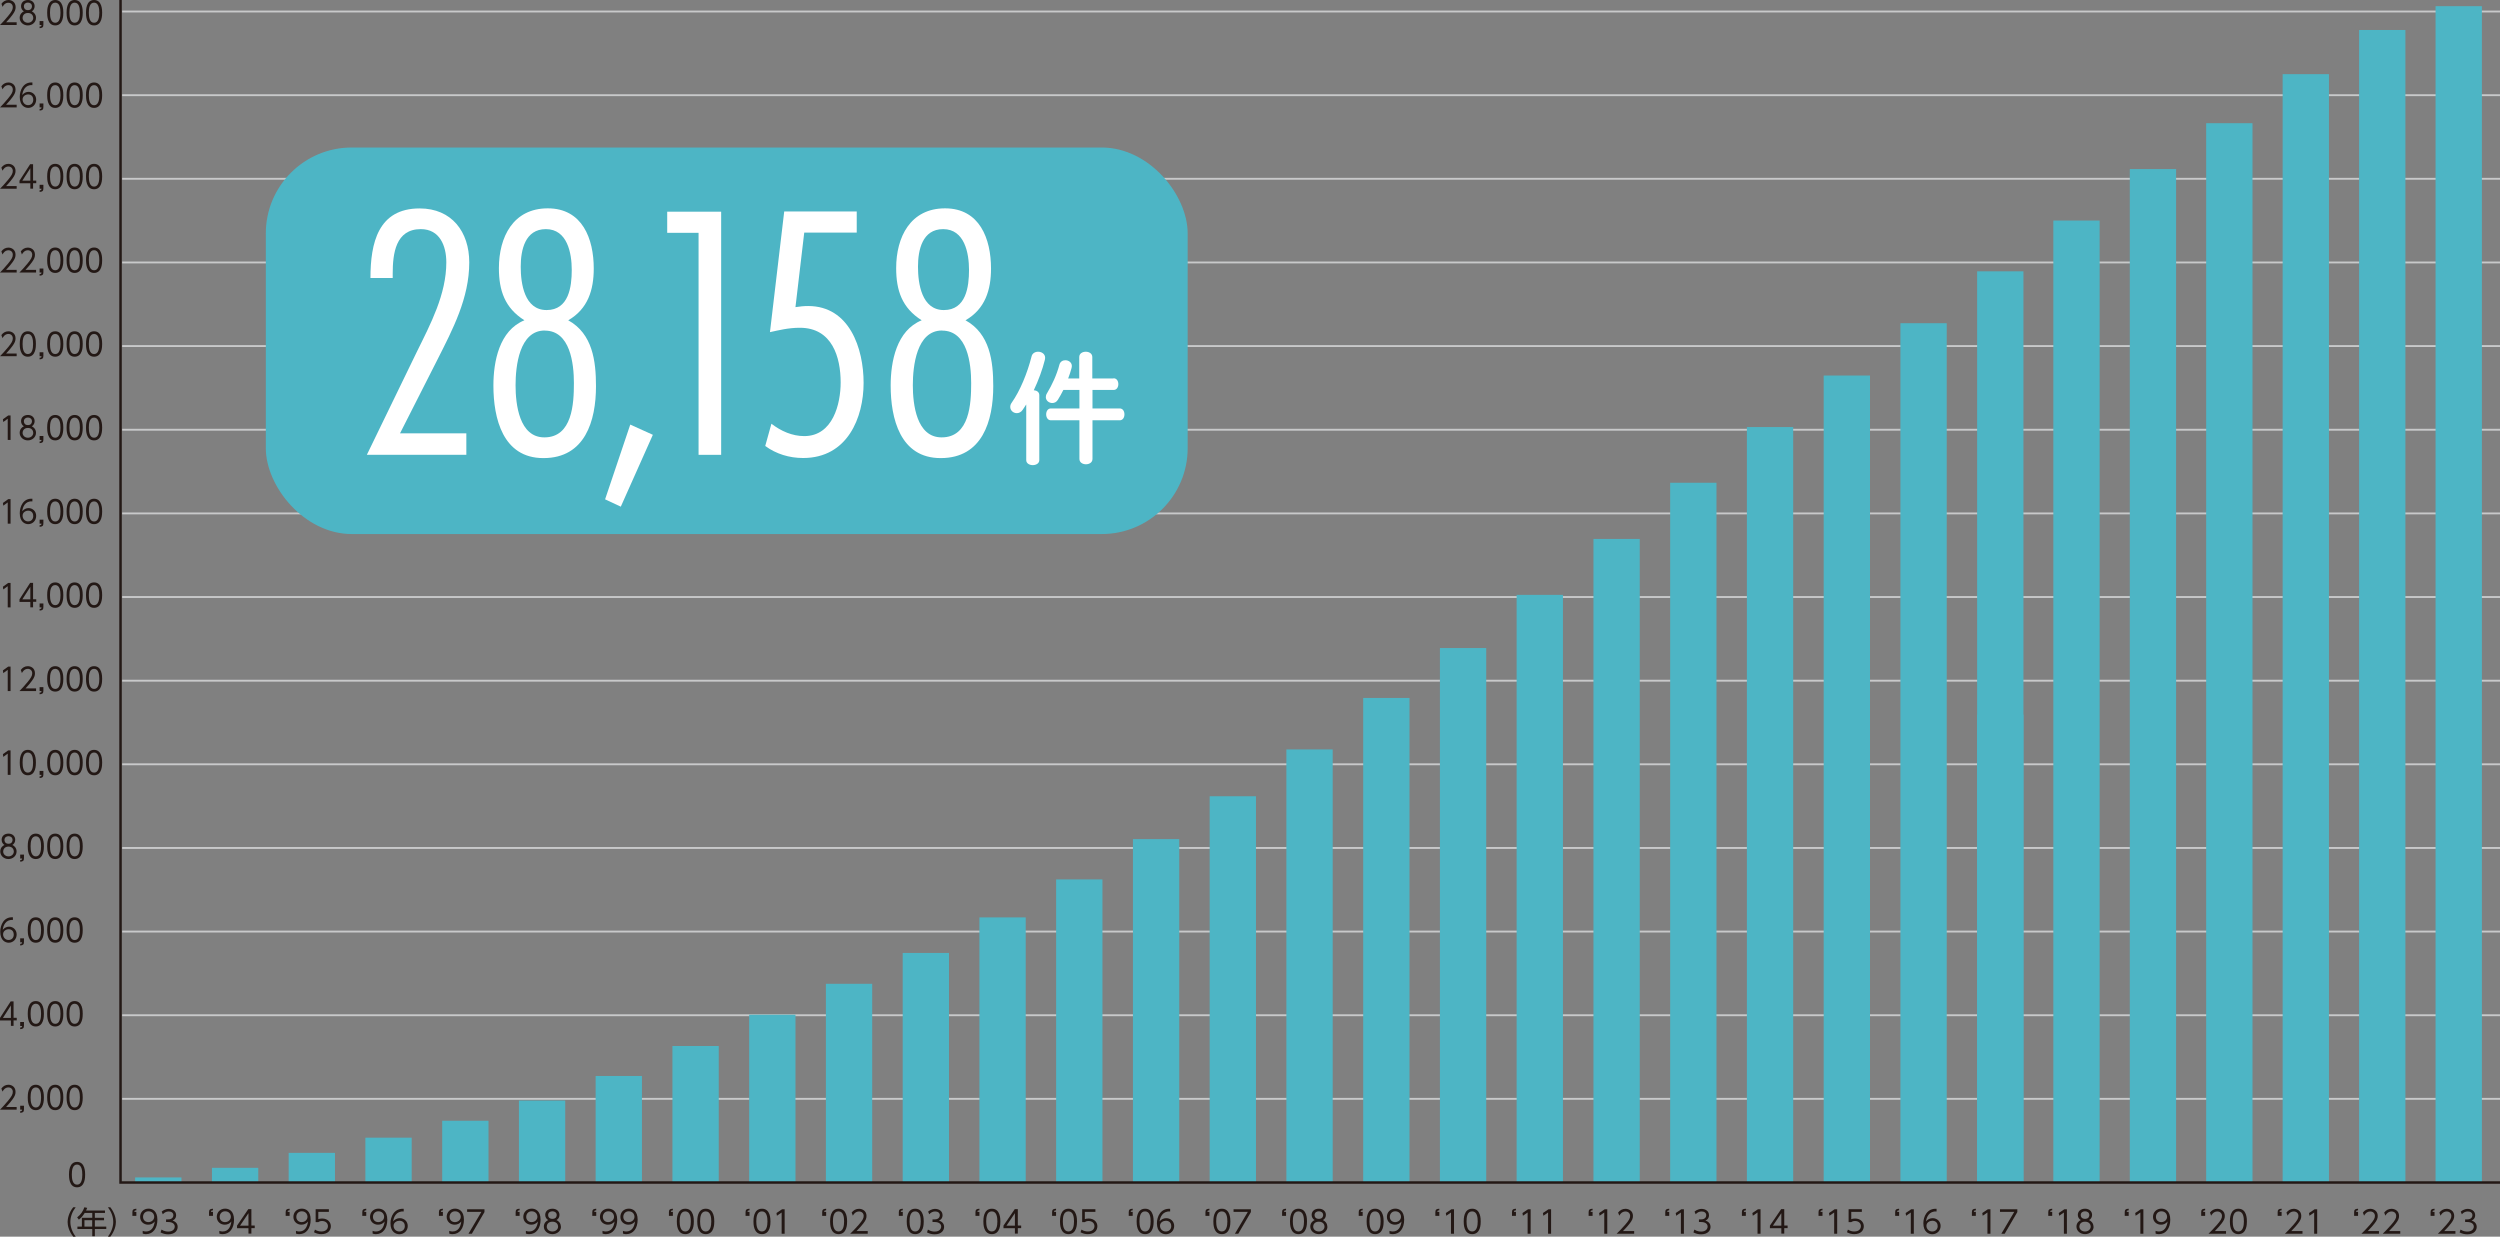 <?xml version="1.0" encoding="UTF-8"?><svg id="_イヤー_2" xmlns="http://www.w3.org/2000/svg" viewBox="0 0 290.99 143.94"><rect x="0" y="0" width="290.99" height="143.94" fill="#808080" stroke="none"/><defs><style>.cls-1{fill:#fff;}.cls-2{fill:#4db5c5;}.cls-3{stroke:#231815;stroke-width:.29px;}.cls-3,.cls-4{fill:none;stroke-miterlimit:10;}.cls-4{stroke:#c8c9ca;stroke-width:.22px;}.cls-5{fill:#231815;}</style></defs><g id="_イヤー_3"><g><g><line class="cls-4" x1="14.22" y1="127.9" x2="290.99" y2="127.9"/><line class="cls-4" x1="14.22" y1="118.17" x2="290.99" y2="118.17"/><line class="cls-4" x1="14.22" y1="108.43" x2="290.99" y2="108.43"/><line class="cls-4" x1="14.22" y1="98.7" x2="290.99" y2="98.7"/><line class="cls-4" x1="14.22" y1="88.96" x2="290.99" y2="88.96"/><line class="cls-4" x1="14.22" y1="79.23" x2="290.99" y2="79.23"/><line class="cls-4" x1="14.22" y1="69.49" x2="290.99" y2="69.49"/><line class="cls-4" x1="14.22" y1="59.76" x2="290.99" y2="59.76"/><line class="cls-4" x1="14.22" y1="50.02" x2="290.99" y2="50.02"/><line class="cls-4" x1="14.22" y1="40.28" x2="290.99" y2="40.28"/><line class="cls-4" x1="14.22" y1="20.81" x2="290.99" y2="20.81"/><line class="cls-4" x1="14.22" y1="11.08" x2="290.99" y2="11.08"/><line class="cls-4" x1="14.22" y1="1.34" x2="290.99" y2="1.34"/><line class="cls-4" x1="14.22" y1="30.55" x2="290.99" y2="30.55"/><g><path class="cls-5" d="M15.41,141.53v-.44c0-.29,.12-.38,.46-.4v.19c-.22,0-.23,.1-.23,.18h.23v.46h-.46Z"/><path class="cls-5" d="M16.62,143.27s.17,.07,.37,.07c.65,0,.94-.52,1.02-1.16-.2,.25-.46,.37-.77,.37-.5,0-.93-.36-.93-.91s.41-.96,.98-.96c.39,0,1.03,.21,1.03,1.29,0,1-.51,1.68-1.32,1.68-.22,0-.34-.05-.39-.07v-.31Zm.03-1.63c0,.36,.26,.61,.62,.61s.68-.26,.68-.62c0-.29-.2-.64-.67-.64-.39,0-.63,.3-.63,.65Z"/><path class="cls-5" d="M18.8,143.12c.34,.23,.69,.23,.79,.23,.56,0,.75-.33,.75-.58,0-.3-.26-.53-.75-.53h-.26v-.31h.27c.42,0,.58-.26,.58-.48,0-.28-.22-.44-.54-.44-.28,0-.51,.12-.69,.33l-.13-.31c.37-.32,.74-.32,.82-.32,.41,0,.86,.23,.86,.74,0,.12-.02,.45-.42,.62,.38,.12,.6,.37,.6,.74s-.27,.86-1.1,.86c-.32,0-.6-.07-.89-.22l.1-.31Z"/></g><g><path class="cls-5" d="M8.52,143.94c-.52-.66-.65-1.32-.65-1.71s.13-1.05,.65-1.71h.29c-.38,.49-.62,1.09-.62,1.71,0,.14,0,.91,.62,1.71h-.29Z"/><path class="cls-5" d="M12.22,140.9v.28h-1.18v.57h1.07v.28h-1.07v.74h1.33v.28h-1.33v.84h-.3v-.84h-1.73v-.28h.52v-1.02h1.21v-.57h-.88c-.23,.36-.39,.56-.68,.78l-.2-.26c.43-.33,.7-.76,.84-1.18l.33,.07c-.04,.09-.06,.16-.13,.31h2.21Zm-1.49,1.13h-.9v.74h.9v-.74Z"/><path class="cls-5" d="M12.56,143.94c.62-.81,.62-1.57,.62-1.71,0-.63-.24-1.22-.62-1.71h.28c.52,.66,.65,1.32,.65,1.71s-.13,1.05-.65,1.71h-.28Z"/></g><g><path class="cls-5" d="M1.94,21.66v.31H0c.22-.22,.58-.6,.94-1.04,.41-.5,.55-.74,.55-1.03,0-.34-.24-.52-.51-.52-.43,0-.62,.38-.69,.49l-.13-.36c.2-.28,.48-.44,.82-.44s.83,.21,.83,.83c0,.27-.08,.5-.35,.87-.14,.2-.36,.47-.75,.89H1.94Z"/><path class="cls-5" d="M3.53,21.97v-.64h-1.26v-.3l1.24-1.92h.34v1.91h.37v.3h-.37v.64h-.32Zm-.93-.94h.93v-1.45l-.93,1.45Z"/><path class="cls-5" d="M5.05,21.5v.44c0,.29-.12,.38-.44,.4v-.19c.2,0,.21-.08,.22-.18h-.22v-.46h.44Z"/><path class="cls-5" d="M5.49,20.55c0-.29,0-1.48,.94-1.48s.94,1.2,.94,1.48,0,1.48-.94,1.48-.94-1.19-.94-1.48Zm1.55,0c0-.47-.07-1.17-.61-1.17s-.61,.68-.61,1.17,.08,1.17,.61,1.17,.61-.68,.61-1.17Z"/><path class="cls-5" d="M7.75,20.55c0-.29,0-1.48,.94-1.48s.94,1.2,.94,1.48,0,1.48-.94,1.48-.94-1.19-.94-1.48Zm1.55,0c0-.47-.07-1.17-.61-1.17s-.61,.68-.61,1.17,.08,1.17,.61,1.17,.61-.68,.61-1.17Z"/><path class="cls-5" d="M10.01,20.55c0-.29,0-1.48,.94-1.48s.94,1.2,.94,1.48,0,1.48-.94,1.48-.94-1.19-.94-1.48Zm1.55,0c0-.47-.07-1.17-.61-1.17s-.61,.68-.61,1.17,.08,1.17,.61,1.17,.61-.68,.61-1.17Z"/><path class="cls-5" d="M1.94,12.19v.31H0c.22-.22,.58-.6,.94-1.04,.41-.5,.55-.74,.55-1.03,0-.34-.24-.52-.51-.52-.43,0-.62,.38-.69,.49l-.13-.36c.2-.28,.48-.44,.82-.44s.83,.21,.83,.83c0,.27-.08,.5-.35,.87-.14,.2-.36,.47-.75,.89H1.94Z"/><path class="cls-5" d="M5.05,12.03v.44c0,.29-.12,.38-.44,.4v-.19c.2,0,.21-.08,.22-.18h-.22v-.46h.44Z"/><path class="cls-5" d="M5.49,11.08c0-.29,0-1.48,.94-1.48s.94,1.2,.94,1.48,0,1.48-.94,1.48-.94-1.19-.94-1.48Zm1.55,0c0-.47-.07-1.17-.61-1.17s-.61,.68-.61,1.17,.08,1.17,.61,1.17,.61-.68,.61-1.17Z"/><path class="cls-5" d="M7.75,11.08c0-.29,0-1.48,.94-1.48s.94,1.2,.94,1.48,0,1.48-.94,1.48-.94-1.19-.94-1.48Zm1.55,0c0-.47-.07-1.17-.61-1.17s-.61,.68-.61,1.17,.08,1.17,.61,1.17,.61-.68,.61-1.17Z"/><path class="cls-5" d="M10.01,11.08c0-.29,0-1.48,.94-1.48s.94,1.2,.94,1.48,0,1.48-.94,1.48-.94-1.19-.94-1.48Zm1.55,0c0-.47-.07-1.17-.61-1.17s-.61,.68-.61,1.17,.08,1.17,.61,1.17,.61-.68,.61-1.17Z"/><path class="cls-5" d="M1.94,2.6v.31H0c.22-.22,.58-.6,.94-1.04,.41-.5,.55-.74,.55-1.03,0-.34-.24-.52-.51-.52C.56,.31,.36,.69,.3,.8L.17,.44C.37,.16,.65,0,.99,0s.83,.21,.83,.83c0,.27-.08,.5-.35,.87-.14,.2-.36,.47-.75,.89H1.94Z"/><path class="cls-5" d="M5.05,2.44v.44c0,.29-.12,.38-.44,.4v-.19c.2,0,.21-.08,.22-.18h-.22v-.46h.44Z"/><path class="cls-5" d="M5.49,1.48C5.49,1.2,5.49,0,6.43,0s.94,1.2,.94,1.48,0,1.48-.94,1.48-.94-1.19-.94-1.48Zm1.55,0c0-.47-.07-1.17-.61-1.17s-.61,.68-.61,1.17,.08,1.17,.61,1.17,.61-.68,.61-1.17Z"/><path class="cls-5" d="M7.75,1.48C7.75,1.2,7.75,0,8.69,0s.94,1.2,.94,1.48,0,1.48-.94,1.48-.94-1.19-.94-1.48Zm1.55,0c0-.47-.07-1.17-.61-1.17s-.61,.68-.61,1.17,.08,1.17,.61,1.17,.61-.68,.61-1.17Z"/><path class="cls-5" d="M10.01,1.48C10.01,1.2,10.01,0,10.95,0s.94,1.2,.94,1.48,0,1.48-.94,1.48-.94-1.19-.94-1.48Zm1.55,0c0-.47-.07-1.17-.61-1.17s-.61,.68-.61,1.17,.08,1.17,.61,1.17,.61-.68,.61-1.17Z"/><path class="cls-5" d="M1.94,31.41v.31H0c.22-.22,.58-.6,.94-1.04,.41-.5,.55-.74,.55-1.03,0-.34-.24-.52-.51-.52-.43,0-.62,.38-.69,.49l-.13-.36c.2-.28,.48-.44,.82-.44s.83,.21,.83,.83c0,.27-.08,.5-.35,.87-.14,.2-.36,.47-.75,.89H1.94Z"/><path class="cls-5" d="M4.2,31.41v.31h-1.94c.22-.22,.58-.6,.94-1.04,.41-.5,.55-.74,.55-1.03,0-.34-.24-.52-.51-.52-.43,0-.62,.38-.69,.49l-.13-.36c.2-.28,.48-.44,.82-.44s.83,.21,.83,.83c0,.27-.08,.5-.35,.87-.14,.2-.36,.47-.75,.89h1.22Z"/><path class="cls-5" d="M5.05,31.25v.44c0,.29-.12,.38-.44,.4v-.19c.2,0,.21-.08,.22-.18h-.22v-.46h.44Z"/><path class="cls-5" d="M5.49,30.29c0-.29,0-1.48,.94-1.48s.94,1.2,.94,1.48,0,1.48-.94,1.48-.94-1.19-.94-1.48Zm1.55,0c0-.47-.07-1.17-.61-1.17s-.61,.68-.61,1.17,.08,1.17,.61,1.17,.61-.68,.61-1.17Z"/><path class="cls-5" d="M7.75,30.29c0-.29,0-1.48,.94-1.48s.94,1.2,.94,1.48,0,1.48-.94,1.48-.94-1.19-.94-1.48Zm1.55,0c0-.47-.07-1.17-.61-1.17s-.61,.68-.61,1.17,.08,1.17,.61,1.17,.61-.68,.61-1.17Z"/><path class="cls-5" d="M10.01,30.29c0-.29,0-1.48,.94-1.48s.94,1.2,.94,1.48,0,1.48-.94,1.48-.94-1.19-.94-1.48Zm1.55,0c0-.47-.07-1.17-.61-1.17s-.61,.68-.61,1.17,.08,1.17,.61,1.17,.61-.68,.61-1.17Z"/><path class="cls-5" d="M1.94,41.15v.31H0c.22-.22,.58-.6,.94-1.04,.41-.5,.55-.74,.55-1.03,0-.34-.24-.52-.51-.52-.43,0-.62,.38-.69,.49l-.13-.36c.2-.28,.48-.44,.82-.44s.83,.21,.83,.83c0,.27-.08,.5-.35,.87-.14,.2-.36,.47-.75,.89H1.94Z"/><path class="cls-5" d="M2.3,40.04c0-.29,0-1.48,.94-1.48s.94,1.2,.94,1.48,0,1.48-.94,1.48-.94-1.19-.94-1.48Zm1.55,0c0-.47-.07-1.17-.61-1.17s-.61,.68-.61,1.17,.08,1.17,.61,1.17,.61-.68,.61-1.17Z"/><path class="cls-5" d="M5.05,40.99v.44c0,.29-.12,.38-.44,.4v-.19c.2,0,.21-.08,.22-.18h-.22v-.46h.44Z"/><path class="cls-5" d="M5.49,40.04c0-.29,0-1.48,.94-1.48s.94,1.2,.94,1.48,0,1.48-.94,1.48-.94-1.19-.94-1.48Zm1.55,0c0-.47-.07-1.17-.61-1.17s-.61,.68-.61,1.17,.08,1.17,.61,1.17,.61-.68,.61-1.17Z"/><path class="cls-5" d="M7.75,40.04c0-.29,0-1.48,.94-1.48s.94,1.2,.94,1.48,0,1.48-.94,1.48-.94-1.19-.94-1.48Zm1.55,0c0-.47-.07-1.17-.61-1.17s-.61,.68-.61,1.17,.08,1.17,.61,1.17,.61-.68,.61-1.17Z"/><path class="cls-5" d="M10.01,40.04c0-.29,0-1.48,.94-1.48s.94,1.2,.94,1.48,0,1.48-.94,1.48-.94-1.19-.94-1.48Zm1.55,0c0-.47-.07-1.17-.61-1.17s-.61,.68-.61,1.17,.08,1.17,.61,1.17,.61-.68,.61-1.17Z"/><path class="cls-5" d="M.94,48.36h.29v2.85h-.33v-2.47l-.52,.38-.04-.32,.6-.43Z"/><path class="cls-5" d="M4.19,50.38c0,.51-.44,.88-.95,.88s-.95-.37-.95-.88c0-.43,.28-.67,.49-.76-.21-.12-.33-.35-.33-.6,0-.39,.27-.72,.81-.72,.43,0,.77,.28,.77,.72,0,.25-.12,.48-.33,.6,.23,.11,.49,.35,.49,.76Zm-.32,0c0-.21-.14-.57-.62-.57s-.62,.36-.62,.57c0,.32,.26,.57,.62,.57s.62-.26,.62-.57Zm-.15-1.34c0-.29-.22-.44-.47-.44s-.47,.15-.47,.44c0,.14,.07,.44,.47,.44s.47-.3,.47-.44Z"/><path class="cls-5" d="M5.05,50.74v.44c0,.29-.12,.38-.44,.4v-.19c.2,0,.21-.08,.22-.18h-.22v-.46h.44Z"/><path class="cls-5" d="M5.49,49.78c0-.29,0-1.48,.94-1.48s.94,1.2,.94,1.48,0,1.48-.94,1.48-.94-1.19-.94-1.48Zm1.55,0c0-.47-.07-1.17-.61-1.17s-.61,.68-.61,1.17,.08,1.17,.61,1.17,.61-.68,.61-1.17Z"/><path class="cls-5" d="M7.75,49.78c0-.29,0-1.48,.94-1.48s.94,1.2,.94,1.48,0,1.48-.94,1.48-.94-1.19-.94-1.48Zm1.55,0c0-.47-.07-1.17-.61-1.17s-.61,.68-.61,1.17,.08,1.17,.61,1.17,.61-.68,.61-1.17Z"/><path class="cls-5" d="M10.01,49.78c0-.29,0-1.48,.94-1.48s.94,1.2,.94,1.48,0,1.48-.94,1.48-.94-1.19-.94-1.48Zm1.55,0c0-.47-.07-1.17-.61-1.17s-.61,.68-.61,1.17,.08,1.17,.61,1.17,.61-.68,.61-1.17Z"/><path class="cls-5" d="M.94,58.1h.29v2.85h-.33v-2.47l-.52,.38-.04-.32,.6-.43Z"/><path class="cls-5" d="M3.75,58.36c-.83-.06-1.11,.67-1.16,1.15,.18-.23,.45-.37,.73-.37,.47,0,.89,.36,.89,.91s-.41,.96-.92,.96c-.39,0-.99-.25-.99-1.28,0-.77,.4-1.75,1.47-1.68v.31Zm-.47,1.08c-.29,0-.65,.19-.65,.59,0,.34,.25,.66,.64,.66s.6-.29,.6-.62c0-.59-.47-.63-.59-.63Z"/><path class="cls-5" d="M5.05,60.48v.44c0,.29-.12,.38-.44,.4v-.19c.2,0,.21-.08,.22-.18h-.22v-.46h.44Z"/><path class="cls-5" d="M4.19,2.08c0,.51-.44,.88-.95,.88s-.95-.37-.95-.88c0-.43,.28-.67,.49-.76-.21-.12-.33-.35-.33-.6,0-.39,.27-.72,.81-.72,.43,0,.77,.28,.77,.72,0,.25-.12,.48-.33,.6,.23,.11,.49,.35,.49,.76Zm-.32,0c0-.21-.14-.57-.62-.57s-.62,.36-.62,.57c0,.32,.26,.57,.62,.57s.62-.26,.62-.57Zm-.15-1.34c0-.29-.22-.44-.47-.44s-.47,.15-.47,.44c0,.14,.07,.44,.47,.44s.47-.3,.47-.44Z"/><path class="cls-5" d="M3.75,9.91c-.83-.06-1.11,.67-1.16,1.15,.18-.23,.45-.37,.73-.37,.47,0,.89,.36,.89,.91s-.41,.96-.92,.96c-.39,0-.99-.25-.99-1.28,0-.77,.4-1.75,1.47-1.68v.31Zm-.47,1.08c-.29,0-.65,.19-.65,.59,0,.34,.25,.66,.64,.66s.6-.29,.6-.62c0-.59-.47-.63-.59-.63Z"/><path class="cls-5" d="M5.49,59.53c0-.29,0-1.48,.94-1.48s.94,1.2,.94,1.48,0,1.48-.94,1.48-.94-1.19-.94-1.48Zm1.55,0c0-.47-.07-1.17-.61-1.17s-.61,.68-.61,1.17,.08,1.17,.61,1.17,.61-.68,.61-1.17Z"/><path class="cls-5" d="M7.75,59.53c0-.29,0-1.48,.94-1.48s.94,1.2,.94,1.48,0,1.48-.94,1.48-.94-1.19-.94-1.48Zm1.55,0c0-.47-.07-1.17-.61-1.17s-.61,.68-.61,1.17,.08,1.17,.61,1.17,.61-.68,.61-1.17Z"/><path class="cls-5" d="M10.01,59.53c0-.29,0-1.48,.94-1.48s.94,1.2,.94,1.48,0,1.48-.94,1.48-.94-1.19-.94-1.48Zm1.55,0c0-.47-.07-1.17-.61-1.17s-.61,.68-.61,1.17,.08,1.17,.61,1.17,.61-.68,.61-1.17Z"/><path class="cls-5" d="M.94,67.85h.29v2.85h-.33v-2.47l-.52,.38-.04-.32,.6-.43Z"/><path class="cls-5" d="M3.53,70.7v-.64h-1.26v-.3l1.24-1.92h.34v1.91h.37v.3h-.37v.64h-.32Zm-.93-.94h.93v-1.45l-.93,1.45Z"/><path class="cls-5" d="M5.05,70.23v.44c0,.29-.12,.38-.44,.4v-.19c.2,0,.21-.08,.22-.18h-.22v-.46h.44Z"/><path class="cls-5" d="M5.49,69.27c0-.29,0-1.48,.94-1.48s.94,1.2,.94,1.48,0,1.48-.94,1.48-.94-1.19-.94-1.48Zm1.55,0c0-.47-.07-1.17-.61-1.17s-.61,.68-.61,1.17,.08,1.17,.61,1.17,.61-.68,.61-1.17Z"/><path class="cls-5" d="M7.75,69.27c0-.29,0-1.48,.94-1.48s.94,1.2,.94,1.48,0,1.48-.94,1.48-.94-1.19-.94-1.48Zm1.55,0c0-.47-.07-1.17-.61-1.17s-.61,.68-.61,1.17,.08,1.17,.61,1.17,.61-.68,.61-1.17Z"/><path class="cls-5" d="M10.01,69.27c0-.29,0-1.48,.94-1.48s.94,1.2,.94,1.48,0,1.48-.94,1.48-.94-1.19-.94-1.48Zm1.55,0c0-.47-.07-1.17-.61-1.17s-.61,.68-.61,1.17,.08,1.17,.61,1.17,.61-.68,.61-1.17Z"/><path class="cls-5" d="M.94,77.59h.29v2.85h-.33v-2.47l-.52,.38-.04-.32,.6-.43Z"/><path class="cls-5" d="M4.2,80.13v.31h-1.94c.22-.22,.58-.6,.94-1.04,.41-.5,.55-.74,.55-1.03,0-.34-.24-.52-.51-.52-.43,0-.62,.38-.69,.49l-.13-.36c.2-.28,.48-.44,.82-.44s.83,.21,.83,.83c0,.27-.08,.5-.35,.87-.14,.2-.36,.47-.75,.89h1.22Z"/><path class="cls-5" d="M5.05,79.97v.44c0,.29-.12,.38-.44,.4v-.19c.2,0,.21-.08,.22-.18h-.22v-.46h.44Z"/><path class="cls-5" d="M5.49,79.02c0-.29,0-1.48,.94-1.48s.94,1.2,.94,1.48,0,1.48-.94,1.48-.94-1.19-.94-1.48Zm1.55,0c0-.47-.07-1.17-.61-1.17s-.61,.68-.61,1.17,.08,1.17,.61,1.17,.61-.68,.61-1.17Z"/><path class="cls-5" d="M7.75,79.02c0-.29,0-1.48,.94-1.48s.94,1.2,.94,1.48,0,1.48-.94,1.48-.94-1.19-.94-1.48Zm1.55,0c0-.47-.07-1.17-.61-1.17s-.61,.68-.61,1.17,.08,1.17,.61,1.17,.61-.68,.61-1.17Z"/><path class="cls-5" d="M10.01,79.02c0-.29,0-1.48,.94-1.48s.94,1.2,.94,1.48,0,1.48-.94,1.48-.94-1.19-.94-1.48Zm1.55,0c0-.47-.07-1.17-.61-1.17s-.61,.68-.61,1.17,.08,1.17,.61,1.17,.61-.68,.61-1.17Z"/><path class="cls-5" d="M.94,87.34h.29v2.85h-.33v-2.47l-.52,.38-.04-.32,.6-.43Z"/><path class="cls-5" d="M2.3,88.76c0-.29,0-1.48,.94-1.48s.94,1.2,.94,1.48,0,1.48-.94,1.48-.94-1.19-.94-1.48Zm1.55,0c0-.47-.07-1.17-.61-1.17s-.61,.68-.61,1.17,.08,1.17,.61,1.17,.61-.68,.61-1.17Z"/><path class="cls-5" d="M5.05,89.72v.44c0,.29-.12,.38-.44,.4v-.19c.2,0,.21-.08,.22-.18h-.22v-.46h.44Z"/><path class="cls-5" d="M5.49,88.76c0-.29,0-1.48,.94-1.48s.94,1.2,.94,1.48,0,1.48-.94,1.48-.94-1.19-.94-1.48Zm1.55,0c0-.47-.07-1.17-.61-1.17s-.61,.68-.61,1.17,.08,1.17,.61,1.17,.61-.68,.61-1.17Z"/><path class="cls-5" d="M7.75,88.76c0-.29,0-1.48,.94-1.48s.94,1.2,.94,1.48,0,1.48-.94,1.48-.94-1.19-.94-1.48Zm1.55,0c0-.47-.07-1.17-.61-1.17s-.61,.68-.61,1.17,.08,1.17,.61,1.17,.61-.68,.61-1.17Z"/><path class="cls-5" d="M10.01,88.76c0-.29,0-1.48,.94-1.48s.94,1.2,.94,1.48,0,1.48-.94,1.48-.94-1.19-.94-1.48Zm1.55,0c0-.47-.07-1.17-.61-1.17s-.61,.68-.61,1.17,.08,1.17,.61,1.17,.61-.68,.61-1.17Z"/><path class="cls-5" d="M1.93,99.11c0,.51-.44,.88-.95,.88s-.95-.37-.95-.88c0-.43,.28-.67,.49-.76-.21-.12-.33-.35-.33-.6,0-.39,.27-.72,.81-.72,.43,0,.77,.28,.77,.72,0,.25-.12,.48-.33,.6,.23,.11,.49,.35,.49,.76Zm-.32,0c0-.21-.14-.57-.62-.57s-.62,.36-.62,.57c0,.32,.26,.57,.62,.57s.62-.26,.62-.57Zm-.15-1.34c0-.29-.22-.44-.47-.44s-.47,.15-.47,.44c0,.14,.07,.44,.47,.44s.47-.3,.47-.44Z"/><path class="cls-5" d="M2.79,99.46v.44c0,.29-.12,.38-.44,.4v-.19c.2,0,.21-.08,.22-.18h-.22v-.46h.44Z"/><path class="cls-5" d="M3.23,98.51c0-.29,0-1.48,.94-1.48s.94,1.2,.94,1.48,0,1.48-.94,1.48-.94-1.19-.94-1.48Zm1.55,0c0-.47-.07-1.17-.61-1.17s-.61,.68-.61,1.17,.08,1.17,.61,1.17,.61-.68,.61-1.17Z"/><path class="cls-5" d="M5.49,98.51c0-.29,0-1.48,.94-1.48s.94,1.2,.94,1.48,0,1.48-.94,1.48-.94-1.19-.94-1.48Zm1.55,0c0-.47-.07-1.17-.61-1.17s-.61,.68-.61,1.17,.08,1.17,.61,1.17,.61-.68,.61-1.17Z"/><path class="cls-5" d="M7.75,98.51c0-.29,0-1.48,.94-1.48s.94,1.2,.94,1.48,0,1.48-.94,1.48-.94-1.19-.94-1.48Zm1.55,0c0-.47-.07-1.17-.61-1.17s-.61,.68-.61,1.17,.08,1.17,.61,1.17,.61-.68,.61-1.17Z"/><path class="cls-5" d="M1.48,107.08c-.83-.06-1.11,.67-1.16,1.15,.18-.23,.45-.37,.73-.37,.47,0,.89,.36,.89,.91s-.41,.96-.92,.96c-.39,0-.99-.25-.99-1.28,0-.77,.4-1.75,1.47-1.68v.31Zm-.47,1.08c-.29,0-.65,.19-.65,.59,0,.34,.25,.66,.64,.66s.6-.29,.6-.62c0-.59-.47-.63-.59-.63Z"/><path class="cls-5" d="M2.79,109.21v.44c0,.29-.12,.38-.44,.4v-.19c.2,0,.21-.08,.22-.18h-.22v-.46h.44Z"/><path class="cls-5" d="M3.23,108.25c0-.29,0-1.48,.94-1.48s.94,1.2,.94,1.48,0,1.48-.94,1.48-.94-1.19-.94-1.48Zm1.55,0c0-.47-.07-1.17-.61-1.17s-.61,.68-.61,1.17,.08,1.17,.61,1.17,.61-.68,.61-1.17Z"/><path class="cls-5" d="M5.49,108.25c0-.29,0-1.48,.94-1.48s.94,1.2,.94,1.48,0,1.48-.94,1.48-.94-1.19-.94-1.48Zm1.55,0c0-.47-.07-1.17-.61-1.17s-.61,.68-.61,1.17,.08,1.17,.61,1.17,.61-.68,.61-1.17Z"/><path class="cls-5" d="M7.75,108.25c0-.29,0-1.48,.94-1.48s.94,1.2,.94,1.48,0,1.48-.94,1.48-.94-1.19-.94-1.48Zm1.55,0c0-.47-.07-1.17-.61-1.17s-.61,.68-.61,1.17,.08,1.17,.61,1.17,.61-.68,.61-1.17Z"/><path class="cls-5" d="M1.27,119.42v-.64H0v-.3l1.24-1.92h.34v1.91h.37v.3h-.37v.64h-.32Zm-.93-.94h.93v-1.45l-.93,1.45Z"/><path class="cls-5" d="M2.79,118.95v.44c0,.29-.12,.38-.44,.4v-.19c.2,0,.21-.08,.22-.18h-.22v-.46h.44Z"/><path class="cls-5" d="M3.23,118c0-.29,0-1.48,.94-1.48s.94,1.2,.94,1.48,0,1.48-.94,1.48-.94-1.19-.94-1.48Zm1.55,0c0-.47-.07-1.17-.61-1.17s-.61,.68-.61,1.17,.08,1.17,.61,1.17,.61-.68,.61-1.17Z"/><path class="cls-5" d="M5.49,118c0-.29,0-1.48,.94-1.48s.94,1.2,.94,1.48,0,1.48-.94,1.48-.94-1.19-.94-1.48Zm1.55,0c0-.47-.07-1.17-.61-1.17s-.61,.68-.61,1.17,.08,1.17,.61,1.17,.61-.68,.61-1.17Z"/><path class="cls-5" d="M7.75,118c0-.29,0-1.48,.94-1.48s.94,1.2,.94,1.48,0,1.48-.94,1.48-.94-1.19-.94-1.48Zm1.55,0c0-.47-.07-1.17-.61-1.17s-.61,.68-.61,1.17,.08,1.17,.61,1.17,.61-.68,.61-1.17Z"/><path class="cls-5" d="M1.94,128.85v.31H0c.22-.22,.58-.6,.94-1.04,.41-.5,.55-.74,.55-1.03,0-.34-.24-.52-.51-.52-.43,0-.62,.38-.69,.49l-.13-.36c.2-.28,.48-.44,.82-.44s.83,.21,.83,.83c0,.27-.08,.5-.35,.87-.14,.2-.36,.47-.75,.89H1.94Z"/><path class="cls-5" d="M2.79,128.69v.44c0,.29-.12,.38-.44,.4v-.19c.2,0,.21-.08,.22-.18h-.22v-.46h.44Z"/><path class="cls-5" d="M3.23,127.74c0-.29,0-1.48,.94-1.48s.94,1.2,.94,1.48,0,1.48-.94,1.48-.94-1.19-.94-1.48Zm1.55,0c0-.47-.07-1.17-.61-1.17s-.61,.68-.61,1.17,.08,1.17,.61,1.17,.61-.68,.61-1.17Z"/><path class="cls-5" d="M5.49,127.74c0-.29,0-1.48,.94-1.48s.94,1.2,.94,1.48,0,1.48-.94,1.48-.94-1.19-.94-1.48Zm1.55,0c0-.47-.07-1.17-.61-1.17s-.61,.68-.61,1.17,.08,1.17,.61,1.17,.61-.68,.61-1.17Z"/><path class="cls-5" d="M7.75,127.74c0-.29,0-1.48,.94-1.48s.94,1.2,.94,1.48,0,1.48-.94,1.48-.94-1.19-.94-1.48Zm1.55,0c0-.47-.07-1.17-.61-1.17s-.61,.68-.61,1.17,.08,1.17,.61,1.17,.61-.68,.61-1.17Z"/><path class="cls-5" d="M8.03,136.72c0-.29,0-1.48,.94-1.48s.94,1.2,.94,1.48,0,1.48-.94,1.48-.94-1.19-.94-1.48Zm1.55,0c0-.47-.07-1.17-.61-1.17s-.61,.68-.61,1.17,.08,1.17,.61,1.17,.61-.68,.61-1.17Z"/></g><g><path class="cls-5" d="M24.33,141.53v-.44c0-.29,.12-.38,.46-.4v.19c-.22,0-.23,.1-.23,.18h.23v.46h-.46Z"/><path class="cls-5" d="M25.54,143.27s.17,.07,.37,.07c.65,0,.94-.52,1.02-1.16-.2,.25-.46,.37-.77,.37-.5,0-.93-.36-.93-.91s.41-.96,.98-.96c.39,0,1.03,.21,1.03,1.29,0,1-.51,1.68-1.32,1.68-.22,0-.34-.05-.39-.07v-.31Zm.03-1.63c0,.36,.26,.61,.62,.61s.68-.26,.68-.62c0-.29-.2-.64-.67-.64-.39,0-.63,.3-.63,.65Z"/><path class="cls-5" d="M28.92,143.6v-.64h-1.33v-.3l1.31-1.92h.36v1.91h.39v.3h-.39v.64h-.34Zm-.98-.94h.98v-1.45l-.98,1.45Z"/></g><g><path class="cls-5" d="M33.25,141.53v-.44c0-.29,.12-.38,.46-.4v.19c-.22,0-.23,.1-.23,.18h.23v.46h-.46Z"/><path class="cls-5" d="M34.46,143.27s.17,.07,.37,.07c.65,0,.94-.52,1.02-1.16-.2,.25-.46,.37-.77,.37-.5,0-.93-.36-.93-.91s.41-.96,.98-.96c.39,0,1.03,.21,1.03,1.29,0,1-.51,1.68-1.32,1.68-.22,0-.34-.05-.39-.07v-.31Zm.03-1.63c0,.36,.26,.61,.62,.61s.68-.26,.68-.62c0-.29-.2-.64-.67-.64-.39,0-.63,.3-.63,.65Z"/><path class="cls-5" d="M38.27,141.06h-1.22v.85c.09-.04,.21-.08,.44-.08,.66,0,1.02,.44,1.02,.9s-.33,.92-1.11,.92c-.31,0-.58-.07-.85-.22l.11-.31c.22,.15,.48,.22,.74,.22,.62,0,.77-.38,.77-.62,0-.37-.3-.6-.69-.6-.24,0-.38,.09-.43,.13h-.31v-1.5h1.54v.31Z"/></g><g><path class="cls-5" d="M42.17,141.53v-.44c0-.29,.12-.38,.46-.4v.19c-.22,0-.23,.1-.23,.18h.23v.46h-.46Z"/><path class="cls-5" d="M43.38,143.27s.17,.07,.37,.07c.65,0,.94-.52,1.02-1.16-.2,.25-.46,.37-.77,.37-.5,0-.93-.36-.93-.91s.41-.96,.98-.96c.39,0,1.03,.21,1.03,1.29,0,1-.51,1.68-1.32,1.68-.22,0-.34-.05-.39-.07v-.31Zm.03-1.63c0,.36,.26,.61,.62,.61s.68-.26,.68-.62c0-.29-.2-.64-.67-.64-.39,0-.63,.3-.63,.65Z"/><path class="cls-5" d="M46.99,141.01c-.88-.06-1.17,.67-1.23,1.15,.19-.23,.47-.37,.77-.37,.5,0,.93,.36,.93,.91s-.43,.96-.97,.96c-.41,0-1.04-.25-1.04-1.28,0-.77,.43-1.75,1.54-1.68v.31Zm-.49,1.08c-.3,0-.69,.19-.69,.59,0,.34,.26,.66,.67,.66s.64-.29,.64-.62c0-.59-.5-.63-.62-.63Z"/></g><g><path class="cls-5" d="M51.09,141.53v-.44c0-.29,.12-.38,.46-.4v.19c-.22,0-.23,.1-.23,.18h.23v.46h-.46Z"/><path class="cls-5" d="M52.3,143.27s.17,.07,.37,.07c.65,0,.94-.52,1.02-1.16-.2,.25-.46,.37-.77,.37-.5,0-.93-.36-.93-.91s.41-.96,.98-.96c.39,0,1.03,.21,1.03,1.29,0,1-.51,1.68-1.32,1.68-.22,0-.34-.05-.39-.07v-.31Zm.03-1.63c0,.36,.26,.61,.62,.61s.68-.26,.68-.62c0-.29-.2-.64-.67-.64-.39,0-.63,.3-.63,.65Z"/><path class="cls-5" d="M56.39,140.75v.33l-1.47,2.52h-.39l1.5-2.54h-1.66v-.31h2.02Z"/></g><g><path class="cls-5" d="M60.02,141.53v-.44c0-.29,.12-.38,.46-.4v.19c-.22,0-.23,.1-.23,.18h.23v.46h-.46Z"/><path class="cls-5" d="M61.22,143.27s.17,.07,.37,.07c.65,0,.94-.52,1.02-1.16-.2,.25-.46,.37-.77,.37-.5,0-.93-.36-.93-.91s.41-.96,.98-.96c.39,0,1.03,.21,1.03,1.29,0,1-.51,1.68-1.32,1.68-.22,0-.34-.05-.39-.07v-.31Zm.03-1.63c0,.36,.26,.61,.62,.61s.68-.26,.68-.62c0-.29-.2-.64-.67-.64-.39,0-.63,.3-.63,.65Z"/><path class="cls-5" d="M65.3,142.77c0,.51-.46,.88-1,.88s-1-.37-1-.88c0-.43,.3-.67,.51-.76-.22-.12-.35-.35-.35-.6,0-.39,.29-.72,.85-.72,.45,0,.81,.28,.81,.72,0,.25-.12,.48-.35,.6,.24,.11,.51,.35,.51,.76Zm-.34,0c0-.21-.14-.57-.66-.57s-.66,.36-.66,.57c0,.32,.27,.57,.66,.57s.66-.26,.66-.57Zm-.16-1.34c0-.29-.23-.44-.5-.44s-.5,.15-.5,.44c0,.14,.07,.44,.5,.44s.5-.3,.5-.44Z"/></g><g><path class="cls-5" d="M68.94,141.53v-.44c0-.29,.12-.38,.46-.4v.19c-.22,0-.23,.1-.23,.18h.23v.46h-.46Z"/><path class="cls-5" d="M70.14,143.27s.17,.07,.37,.07c.65,0,.94-.52,1.02-1.16-.2,.25-.46,.37-.77,.37-.5,0-.93-.36-.93-.91s.41-.96,.98-.96c.39,0,1.03,.21,1.03,1.29,0,1-.51,1.68-1.32,1.68-.22,0-.34-.05-.39-.07v-.31Zm.03-1.63c0,.36,.26,.61,.62,.61s.68-.26,.68-.62c0-.29-.2-.64-.67-.64-.39,0-.63,.3-.63,.65Z"/><path class="cls-5" d="M72.52,143.27s.17,.07,.37,.07c.65,0,.94-.52,1.02-1.16-.2,.25-.46,.37-.77,.37-.5,0-.93-.36-.93-.91s.41-.96,.98-.96c.39,0,1.03,.21,1.03,1.29,0,1-.51,1.68-1.32,1.68-.22,0-.34-.05-.39-.07v-.31Zm.03-1.63c0,.36,.26,.61,.62,.61s.68-.26,.68-.62c0-.29-.2-.64-.67-.64-.39,0-.63,.3-.63,.65Z"/></g><g><path class="cls-5" d="M77.86,141.53v-.44c0-.29,.12-.38,.46-.4v.19c-.22,0-.23,.1-.23,.18h.23v.46h-.46Z"/><path class="cls-5" d="M78.78,142.17c0-.29,0-1.48,.99-1.48s.99,1.2,.99,1.48,0,1.48-.99,1.48-.99-1.19-.99-1.48Zm1.63,0c0-.47-.07-1.17-.65-1.17s-.65,.68-.65,1.17,.09,1.17,.65,1.17,.65-.68,.65-1.17Z"/><path class="cls-5" d="M81.16,142.17c0-.29,0-1.48,.99-1.48s.99,1.2,.99,1.48,0,1.48-.99,1.48-.99-1.19-.99-1.48Zm1.63,0c0-.47-.07-1.17-.65-1.17s-.65,.68-.65,1.17,.09,1.17,.65,1.17,.65-.68,.65-1.17Z"/></g><g><path class="cls-5" d="M86.78,141.53v-.44c0-.29,.12-.38,.46-.4v.19c-.22,0-.23,.1-.23,.18h.23v.46h-.46Z"/><path class="cls-5" d="M87.7,142.17c0-.29,0-1.48,.99-1.48s.99,1.2,.99,1.48,0,1.48-.99,1.48-.99-1.19-.99-1.48Zm1.63,0c0-.47-.07-1.17-.65-1.17s-.65,.68-.65,1.17,.09,1.17,.65,1.17,.65-.68,.65-1.17Z"/><path class="cls-5" d="M91.03,140.75h.3v2.85h-.35v-2.47l-.55,.38-.05-.32,.64-.43Z"/></g><g><path class="cls-5" d="M95.7,141.53v-.44c0-.29,.12-.38,.46-.4v.19c-.22,0-.23,.1-.23,.18h.23v.46h-.46Z"/><path class="cls-5" d="M96.62,142.17c0-.29,0-1.48,.99-1.48s.99,1.2,.99,1.48,0,1.48-.99,1.48-.99-1.19-.99-1.48Zm1.63,0c0-.47-.07-1.17-.65-1.17s-.65,.68-.65,1.17,.09,1.17,.65,1.17,.65-.68,.65-1.17Z"/><path class="cls-5" d="M101,143.29v.31h-2.04c.23-.22,.61-.6,.99-1.04,.43-.5,.58-.74,.58-1.03,0-.34-.26-.52-.54-.52-.45,0-.66,.38-.72,.49l-.14-.36c.21-.28,.51-.44,.86-.44s.87,.21,.87,.83c0,.27-.08,.5-.37,.87-.15,.2-.38,.47-.79,.89h1.29Z"/></g><g><path class="cls-5" d="M104.62,141.53v-.44c0-.29,.12-.38,.46-.4v.19c-.22,0-.23,.1-.23,.18h.23v.46h-.46Z"/><path class="cls-5" d="M105.54,142.17c0-.29,0-1.48,.99-1.48s.99,1.2,.99,1.48,0,1.48-.99,1.48-.99-1.19-.99-1.48Zm1.63,0c0-.47-.07-1.17-.65-1.17s-.65,.68-.65,1.17,.09,1.17,.65,1.17,.65-.68,.65-1.17Z"/><path class="cls-5" d="M108.01,143.12c.34,.23,.69,.23,.79,.23,.56,0,.75-.33,.75-.58,0-.3-.26-.53-.75-.53h-.26v-.31h.27c.42,0,.58-.26,.58-.48,0-.28-.22-.44-.54-.44-.28,0-.51,.12-.69,.33l-.13-.31c.37-.32,.74-.32,.82-.32,.41,0,.86,.23,.86,.74,0,.12-.02,.45-.42,.62,.38,.12,.6,.37,.6,.74s-.27,.86-1.1,.86c-.32,0-.6-.07-.89-.22l.1-.31Z"/></g><g><path class="cls-5" d="M113.54,141.53v-.44c0-.29,.12-.38,.46-.4v.19c-.22,0-.23,.1-.23,.18h.23v.46h-.46Z"/><path class="cls-5" d="M114.46,142.17c0-.29,0-1.48,.99-1.48s.99,1.2,.99,1.48,0,1.48-.99,1.48-.99-1.19-.99-1.48Zm1.63,0c0-.47-.07-1.17-.65-1.17s-.65,.68-.65,1.17,.09,1.17,.65,1.17,.65-.68,.65-1.17Z"/><path class="cls-5" d="M118.13,143.6v-.64h-1.33v-.3l1.31-1.92h.36v1.91h.39v.3h-.39v.64h-.34Zm-.98-.94h.98v-1.45l-.98,1.45Z"/></g><g><path class="cls-5" d="M122.46,141.53v-.44c0-.29,.12-.38,.46-.4v.19c-.22,0-.23,.1-.23,.18h.23v.46h-.46Z"/><path class="cls-5" d="M123.38,142.17c0-.29,0-1.48,.99-1.48s.99,1.2,.99,1.48,0,1.48-.99,1.48-.99-1.19-.99-1.48Zm1.63,0c0-.47-.07-1.17-.65-1.17s-.65,.68-.65,1.17,.09,1.17,.65,1.17,.65-.68,.65-1.17Z"/><path class="cls-5" d="M127.49,141.06h-1.22v.85c.09-.04,.21-.08,.44-.08,.66,0,1.02,.44,1.02,.9s-.33,.92-1.11,.92c-.31,0-.58-.07-.85-.22l.11-.31c.22,.15,.48,.22,.74,.22,.62,0,.77-.38,.77-.62,0-.37-.3-.6-.69-.6-.24,0-.38,.09-.43,.13h-.31v-1.5h1.54v.31Z"/></g><g><path class="cls-5" d="M131.38,141.53v-.44c0-.29,.12-.38,.46-.4v.19c-.22,0-.23,.1-.23,.18h.23v.46h-.46Z"/><path class="cls-5" d="M132.3,142.17c0-.29,0-1.48,.99-1.48s.99,1.2,.99,1.48,0,1.48-.99,1.48-.99-1.19-.99-1.48Zm1.63,0c0-.47-.07-1.17-.65-1.17s-.65,.68-.65,1.17,.09,1.17,.65,1.17,.65-.68,.65-1.17Z"/><path class="cls-5" d="M136.2,141.01c-.88-.06-1.17,.67-1.23,1.15,.19-.23,.47-.37,.77-.37,.5,0,.93,.36,.93,.91s-.43,.96-.97,.96c-.41,0-1.04-.25-1.04-1.28,0-.77,.43-1.75,1.54-1.68v.31Zm-.49,1.08c-.3,0-.69,.19-.69,.59,0,.34,.26,.66,.67,.66s.64-.29,.64-.62c0-.59-.5-.63-.62-.63Z"/></g><g><path class="cls-5" d="M140.31,141.53v-.44c0-.29,.12-.38,.46-.4v.19c-.22,0-.23,.1-.23,.18h.23v.46h-.46Z"/><path class="cls-5" d="M141.23,142.17c0-.29,0-1.48,.99-1.48s.99,1.2,.99,1.48,0,1.48-.99,1.48-.99-1.19-.99-1.48Zm1.63,0c0-.47-.07-1.17-.65-1.17s-.65,.68-.65,1.17,.09,1.17,.65,1.17,.65-.68,.65-1.17Z"/><path class="cls-5" d="M145.6,140.75v.33l-1.47,2.52h-.39l1.5-2.54h-1.66v-.31h2.02Z"/></g><g><path class="cls-5" d="M149.23,141.53v-.44c0-.29,.12-.38,.46-.4v.19c-.22,0-.23,.1-.23,.18h.23v.46h-.46Z"/><path class="cls-5" d="M150.15,142.17c0-.29,0-1.48,.99-1.48s.99,1.2,.99,1.48,0,1.48-.99,1.48-.99-1.19-.99-1.48Zm1.63,0c0-.47-.07-1.17-.65-1.17s-.65,.68-.65,1.17,.09,1.17,.65,1.17,.65-.68,.65-1.17Z"/><path class="cls-5" d="M154.51,142.77c0,.51-.46,.88-1,.88s-1-.37-1-.88c0-.43,.3-.67,.51-.76-.22-.12-.35-.35-.35-.6,0-.39,.29-.72,.85-.72,.45,0,.81,.28,.81,.72,0,.25-.12,.48-.35,.6,.24,.11,.51,.35,.51,.76Zm-.34,0c0-.21-.14-.57-.66-.57s-.66,.36-.66,.57c0,.32,.27,.57,.66,.57s.66-.26,.66-.57Zm-.16-1.34c0-.29-.23-.44-.5-.44s-.5,.15-.5,.44c0,.14,.07,.44,.5,.44s.5-.3,.5-.44Z"/></g><g><path class="cls-5" d="M158.15,141.53v-.44c0-.29,.12-.38,.46-.4v.19c-.22,0-.23,.1-.23,.18h.23v.46h-.46Z"/><path class="cls-5" d="M159.07,142.17c0-.29,0-1.48,.99-1.48s.99,1.2,.99,1.48,0,1.48-.99,1.48-.99-1.19-.99-1.48Zm1.63,0c0-.47-.07-1.17-.65-1.17s-.65,.68-.65,1.17,.09,1.17,.65,1.17,.65-.68,.65-1.17Z"/><path class="cls-5" d="M161.74,143.27s.17,.07,.37,.07c.65,0,.94-.52,1.02-1.16-.2,.25-.46,.37-.77,.37-.5,0-.93-.36-.93-.91s.41-.96,.98-.96c.39,0,1.03,.21,1.03,1.29,0,1-.51,1.68-1.32,1.68-.22,0-.34-.05-.39-.07v-.31Zm.03-1.63c0,.36,.26,.61,.62,.61s.68-.26,.68-.62c0-.29-.2-.64-.67-.64-.39,0-.63,.3-.63,.65Z"/></g><g><path class="cls-5" d="M167.07,141.53v-.44c0-.29,.12-.38,.46-.4v.19c-.22,0-.23,.1-.23,.18h.23v.46h-.46Z"/><path class="cls-5" d="M168.94,140.75h.3v2.85h-.35v-2.47l-.55,.38-.05-.32,.64-.43Z"/><path class="cls-5" d="M170.37,142.17c0-.29,0-1.48,.99-1.48s.99,1.2,.99,1.48,0,1.48-.99,1.48-.99-1.19-.99-1.48Zm1.63,0c0-.47-.07-1.17-.65-1.17s-.65,.68-.65,1.17,.09,1.17,.65,1.17,.65-.68,.65-1.17Z"/></g><g><path class="cls-5" d="M175.99,141.53v-.44c0-.29,.12-.38,.46-.4v.19c-.22,0-.23,.1-.23,.18h.23v.46h-.46Z"/><path class="cls-5" d="M177.86,140.75h.3v2.85h-.35v-2.47l-.55,.38-.05-.32,.64-.43Z"/><path class="cls-5" d="M180.24,140.75h.3v2.85h-.35v-2.47l-.55,.38-.05-.32,.64-.43Z"/></g><g><path class="cls-5" d="M184.91,141.53v-.44c0-.29,.12-.38,.46-.4v.19c-.22,0-.23,.1-.23,.18h.23v.46h-.46Z"/><path class="cls-5" d="M186.78,140.75h.3v2.85h-.35v-2.47l-.55,.38-.05-.32,.64-.43Z"/><path class="cls-5" d="M190.21,143.29v.31h-2.04c.23-.22,.61-.6,.99-1.04,.43-.5,.58-.74,.58-1.03,0-.34-.26-.52-.54-.52-.45,0-.66,.38-.72,.49l-.14-.36c.21-.28,.51-.44,.86-.44s.87,.21,.87,.83c0,.27-.08,.5-.37,.87-.15,.2-.38,.47-.79,.89h1.29Z"/></g><g><path class="cls-5" d="M193.83,141.53v-.44c0-.29,.12-.38,.46-.4v.19c-.22,0-.23,.1-.23,.18h.23v.46h-.46Z"/><path class="cls-5" d="M195.7,140.75h.3v2.85h-.35v-2.47l-.55,.38-.05-.32,.64-.43Z"/><path class="cls-5" d="M197.22,143.12c.34,.23,.69,.23,.79,.23,.56,0,.75-.33,.75-.58,0-.3-.26-.53-.75-.53h-.26v-.31h.27c.42,0,.58-.26,.58-.48,0-.28-.22-.44-.54-.44-.28,0-.51,.12-.69,.33l-.13-.31c.37-.32,.74-.32,.82-.32,.41,0,.86,.23,.86,.74,0,.12-.02,.45-.42,.62,.38,.12,.6,.37,.6,.74s-.27,.86-1.1,.86c-.32,0-.6-.07-.89-.22l.1-.31Z"/><path class="cls-5" d="M243.69,142.77c0,.51-.46,.88-1,.88s-1-.37-1-.88c0-.43,.3-.67,.51-.76-.22-.12-.35-.35-.35-.6,0-.39,.29-.72,.85-.72,.45,0,.81,.28,.81,.72,0,.25-.12,.48-.35,.6,.24,.11,.51,.35,.51,.76Zm-.34,0c0-.21-.14-.57-.66-.57s-.66,.36-.66,.57c0,.32,.27,.57,.66,.57s.66-.26,.66-.57Zm-.16-1.34c0-.29-.23-.44-.5-.44s-.5,.15-.5,.44c0,.14,.07,.44,.5,.44s.5-.3,.5-.44Z"/><path class="cls-5" d="M250.91,143.27s.17,.07,.37,.07c.65,0,.94-.52,1.02-1.16-.2,.25-.46,.37-.77,.37-.5,0-.93-.36-.93-.91s.41-.96,.98-.96c.39,0,1.03,.21,1.03,1.29,0,1-.51,1.68-1.32,1.68-.22,0-.34-.05-.39-.07v-.31Zm.03-1.63c0,.36,.26,.61,.62,.61s.68-.26,.68-.62c0-.29-.2-.64-.67-.64-.39,0-.63,.3-.63,.65Z"/><path class="cls-5" d="M259.55,142.17c0-.29,0-1.48,.99-1.48s.99,1.2,.99,1.48,0,1.48-.99,1.48-.99-1.19-.99-1.48Zm1.63,0c0-.47-.07-1.17-.65-1.17s-.65,.68-.65,1.17,.09,1.17,.65,1.17,.65-.68,.65-1.17Z"/><path class="cls-5" d="M269.41,140.75h.3v2.85h-.35v-2.47l-.55,.38-.05-.32,.64-.43Z"/><path class="cls-5" d="M279.38,143.29v.31h-2.04c.23-.22,.61-.6,.99-1.04,.43-.5,.58-.74,.58-1.03,0-.34-.26-.52-.54-.52-.45,0-.66,.38-.72,.49l-.14-.36c.21-.28,.51-.44,.86-.44s.87,.21,.87,.83c0,.27-.08,.5-.37,.87-.15,.2-.38,.47-.79,.89h1.29Z"/><path class="cls-5" d="M285.8,143.29v.31h-2.04c.23-.22,.61-.6,.99-1.04,.43-.5,.58-.74,.58-1.03,0-.34-.26-.52-.54-.52-.45,0-.66,.38-.72,.49l-.14-.36c.21-.28,.51-.44,.86-.44s.87,.21,.87,.83c0,.27-.08,.5-.37,.87-.15,.2-.38,.47-.79,.89h1.29Z"/><path class="cls-5" d="M276.9,143.29v.31h-2.04c.23-.22,.61-.6,.99-1.04,.43-.5,.58-.74,.58-1.03,0-.34-.26-.52-.54-.52-.45,0-.66,.38-.72,.49l-.14-.36c.21-.28,.51-.44,.86-.44s.87,.21,.87,.83c0,.27-.08,.5-.37,.87-.15,.2-.38,.47-.79,.89h1.29Z"/><path class="cls-5" d="M268,143.29v.31h-2.04c.23-.22,.61-.6,.99-1.04,.43-.5,.58-.74,.58-1.03,0-.34-.26-.52-.54-.52-.45,0-.66,.38-.72,.49l-.14-.36c.21-.28,.51-.44,.86-.44s.87,.21,.87,.83c0,.27-.08,.5-.37,.87-.15,.2-.38,.47-.79,.89h1.29Z"/><path class="cls-5" d="M259.1,143.29v.31h-2.04c.23-.22,.61-.6,.99-1.04,.43-.5,.58-.74,.58-1.03,0-.34-.26-.52-.54-.52-.45,0-.66,.38-.72,.49l-.14-.36c.21-.28,.51-.44,.86-.44s.87,.21,.87,.83c0,.27-.08,.5-.37,.87-.15,.2-.38,.47-.79,.89h1.29Z"/><path class="cls-5" d="M286.4,143.12c.34,.23,.69,.23,.79,.23,.56,0,.75-.33,.75-.58,0-.3-.26-.53-.75-.53h-.26v-.31h.27c.42,0,.58-.26,.58-.48,0-.28-.22-.44-.54-.44-.28,0-.51,.12-.69,.33l-.13-.31c.37-.32,.74-.32,.82-.32,.41,0,.86,.23,.86,.74,0,.12-.02,.45-.42,.62,.38,.12,.6,.37,.6,.74s-.27,.86-1.1,.86c-.32,0-.6-.07-.89-.22l.1-.31Z"/></g><g><path class="cls-5" d="M202.75,141.53v-.44c0-.29,.12-.38,.46-.4v.19c-.22,0-.23,.1-.23,.18h.23v.46h-.46Z"/><path class="cls-5" d="M204.62,140.75h.3v2.85h-.35v-2.47l-.55,.38-.05-.32,.64-.43Z"/><path class="cls-5" d="M207.34,143.6v-.64h-1.33v-.3l1.31-1.92h.36v1.91h.39v.3h-.39v.64h-.34Zm-.98-.94h.98v-1.45l-.98,1.45Z"/></g><g><path class="cls-5" d="M211.67,141.53v-.44c0-.29,.12-.38,.46-.4v.19c-.22,0-.23,.1-.23,.18h.23v.46h-.46Z"/><path class="cls-5" d="M213.54,140.75h.3v2.85h-.35v-2.47l-.55,.38-.05-.32,.64-.43Z"/><path class="cls-5" d="M216.7,141.06h-1.22v.85c.09-.04,.21-.08,.44-.08,.66,0,1.02,.44,1.02,.9s-.33,.92-1.11,.92c-.31,0-.58-.07-.85-.22l.11-.31c.22,.15,.48,.22,.74,.22,.62,0,.77-.38,.77-.62,0-.37-.3-.6-.69-.6-.24,0-.38,.09-.43,.13h-.31v-1.5h1.54v.31Z"/></g><g><path class="cls-5" d="M220.59,141.53v-.44c0-.29,.12-.38,.46-.4v.19c-.22,0-.23,.1-.23,.18h.23v.46h-.46Z"/><path class="cls-5" d="M222.46,140.75h.3v2.85h-.35v-2.47l-.55,.38-.05-.32,.64-.43Z"/><path class="cls-5" d="M225.41,141.01c-.88-.06-1.17,.67-1.23,1.15,.19-.23,.47-.37,.77-.37,.5,0,.93,.36,.93,.91s-.43,.96-.97,.96c-.41,0-1.04-.25-1.04-1.28,0-.77,.43-1.75,1.54-1.68v.31Zm-.49,1.08c-.3,0-.69,.19-.69,.59,0,.34,.26,.66,.67,.66s.64-.29,.64-.62c0-.59-.5-.63-.62-.63Z"/></g><g><path class="cls-5" d="M229.52,141.53v-.44c0-.29,.12-.38,.46-.4v.19c-.22,0-.23,.1-.23,.18h.23v.46h-.46Z"/><path class="cls-5" d="M231.38,140.75h.3v2.85h-.35v-2.47l-.55,.38-.05-.32,.64-.43Z"/><path class="cls-5" d="M234.81,140.75v.33l-1.47,2.52h-.39l1.5-2.54h-1.66v-.31h2.02Z"/></g><g><path class="cls-5" d="M238.41,141.53v-.44c0-.29,.12-.38,.46-.4v.19c-.22,0-.23,.1-.23,.18h.23v.46h-.46Z"/><path class="cls-5" d="M240.28,140.75h.3v2.85h-.35v-2.47l-.55,.38-.05-.32,.64-.43Z"/></g><rect class="cls-2" x="15.73" y="137.05" width="5.39" height=".58"/><rect class="cls-2" x="24.67" y="135.93" width="5.39" height="1.71"/><rect class="cls-2" x="33.6" y="134.19" width="5.39" height="3.45"/><rect class="cls-2" x="42.53" y="132.42" width="5.39" height="5.22"/><rect class="cls-2" x="51.47" y="130.45" width="5.39" height="7.19"/><rect class="cls-2" x="60.4" y="128.1" width="5.39" height="9.54"/><rect class="cls-2" x="69.33" y="125.24" width="5.39" height="12.4"/><rect class="cls-2" x="78.27" y="121.75" width="5.39" height="15.88"/><rect class="cls-2" x="87.2" y="118.11" width="5.39" height="19.53"/><rect class="cls-2" x="96.13" y="114.51" width="5.39" height="23.13"/><rect class="cls-2" x="105.07" y="110.92" width="5.39" height="26.71"/><rect class="cls-2" x="114" y="106.78" width="5.39" height="30.86"/><rect class="cls-2" x="122.93" y="102.36" width="5.39" height="35.28"/><rect class="cls-2" x="131.87" y="97.67" width="5.39" height="39.96"/><rect class="cls-2" x="149.73" y="87.23" width="5.39" height="50.4"/><rect class="cls-2" x="167.6" y="75.43" width="5.39" height="62.2"/><rect class="cls-2" x="185.47" y="62.73" width="5.39" height="74.91"/><rect class="cls-2" x="194.4" y="56.19" width="5.39" height="81.45"/><rect class="cls-2" x="203.33" y="49.71" width="5.39" height="87.92"/><rect class="cls-2" x="212.27" y="43.71" width="5.39" height="93.93"/><rect class="cls-2" x="221.2" y="37.62" width="5.39" height="100.02"/><rect class="cls-2" x="239" y="25.67" width="5.39" height="111.97"/><g><path class="cls-5" d="M247.31,141.53v-.44c0-.29,.12-.38,.46-.4v.19c-.22,0-.23,.1-.23,.18h.23v.46h-.46Z"/><path class="cls-5" d="M249.18,140.75h.3v2.85h-.35v-2.47l-.55,.38-.05-.32,.64-.43Z"/></g><rect class="cls-2" x="247.9" y="19.68" width="5.39" height="117.96"/><path class="cls-5" d="M256.21,141.53v-.44c0-.29,.12-.38,.46-.4v.19c-.22,0-.23,.1-.23,.18h.23v.46h-.46Z"/><rect class="cls-2" x="256.79" y="14.34" width="5.39" height="123.3"/><path class="cls-5" d="M265.11,141.53v-.44c0-.29,.12-.38,.46-.4v.19c-.22,0-.23,.1-.23,.18h.23v.46h-.46Z"/><rect class="cls-2" x="265.69" y="8.63" width="5.39" height="129.01"/><path class="cls-5" d="M274.01,141.53v-.44c0-.29,.12-.38,.46-.4v.19c-.22,0-.23,.1-.23,.18h.23v.46h-.46Z"/><rect class="cls-2" x="274.59" y="3.49" width="5.39" height="134.14"/><path class="cls-5" d="M282.91,141.53v-.44c0-.29,.12-.38,.46-.4v.19c-.22,0-.23,.1-.23,.18h.23v.46h-.46Z"/><rect class="cls-2" x="283.49" y=".72" width="5.39" height="136.92"/><rect class="cls-2" x="230.13" y="83.17" width="5.39" height="54.47"/><rect class="cls-2" x="230.13" y="31.58" width="5.39" height="106.06"/><rect class="cls-2" x="176.53" y="69.24" width="5.39" height="68.4"/><rect class="cls-2" x="158.67" y="81.24" width="5.39" height="56.4"/><rect class="cls-2" x="140.8" y="92.68" width="5.39" height="44.96"/><polyline class="cls-3" points="290.99 137.64 14.03 137.64 14.03 0"/></g><rect class="cls-2" x="30.94" y="17.17" width="107.3" height="44.99" rx="10" ry="10"/><g><g><path class="cls-1" d="M48.85,24.26c3.73,0,5.77,2.72,5.77,6.28,0,4.16-1.91,7.77-3.73,11.37l-4.33,8.53h7.72v2.5h-11.58l5.81-11.97c1.61-3.27,3.44-6.7,3.44-10.44,0-1.91-.76-3.86-2.97-3.86-2.93,0-3.27,2.84-3.27,5.18v.51h-2.59c0-4.07,.89-8.1,5.73-8.1Z"/><path class="cls-1" d="M63.24,53.32c-4.71,0-5.81-4.62-5.81-8.44,0-2.8,.68-6.41,3.61-7.6-2.29-1.44-2.97-3.48-2.97-6.07,0-3.61,1.65-6.96,5.69-6.96s5.35,3.56,5.35,7c0,2.5-.68,4.71-2.97,6.03,2.84,1.57,3.23,4.75,3.23,7.68,0,4.03-1.27,8.36-6.11,8.36Zm.17-14.85c-2.97,0-3.4,4.16-3.4,6.37s.42,6.07,3.35,6.07c3.27,0,3.44-3.95,3.44-6.32,0-2.25-.42-6.11-3.39-6.11Zm.13-11.8c-2.42,0-2.93,2.42-2.93,4.37s.42,5.05,3.01,5.05,2.93-2.72,2.93-4.67-.51-4.75-3.01-4.75Z"/><path class="cls-1" d="M72.25,58.97l-1.82-.85,2.93-8.7,2.63,1.19-3.73,8.36Z"/><path class="cls-1" d="M81.31,52.94V27.1h-3.65v-2.46h6.28v28.3h-2.63Z"/><path class="cls-1" d="M92.59,35.75c.51-.08,.98-.13,1.48-.13,4.8,0,6.45,4.92,6.45,8.95s-1.87,8.74-7.04,8.74c-1.61,0-3.14-.47-4.41-1.4l.72-2.59c1.1,.85,2.42,1.44,3.82,1.44,3.35,0,4.24-3.78,4.24-6.24,0-2.93-.98-6.37-4.75-6.37-1.36,0-2.5,.3-3.48,.51l1.66-14.05h8.44v2.46h-6.11l-1.02,8.66Z"/><path class="cls-1" d="M109.48,53.32c-4.71,0-5.81-4.62-5.81-8.44,0-2.8,.68-6.41,3.61-7.6-2.29-1.44-2.97-3.48-2.97-6.07,0-3.61,1.65-6.96,5.69-6.96s5.35,3.56,5.35,7c0,2.5-.68,4.71-2.97,6.03,2.84,1.57,3.23,4.75,3.23,7.68,0,4.03-1.27,8.36-6.11,8.36Zm.17-14.85c-2.97,0-3.4,4.16-3.4,6.37s.42,6.07,3.35,6.07c3.27,0,3.44-3.95,3.44-6.32,0-2.25-.42-6.11-3.39-6.11Zm.13-11.8c-2.42,0-2.93,2.42-2.93,4.37s.42,5.05,3.01,5.05,2.93-2.72,2.93-4.67-.51-4.75-3.01-4.75Z"/></g><path class="cls-1" d="M119.44,47.09c-.14,.21-.27,.42-.41,.62-.18,.27-.44,.38-.68,.38-.4,0-.76-.31-.76-.72,0-.16,.04-.33,.17-.5,.98-1.39,1.82-3.45,2.31-5.38,.08-.37,.42-.55,.76-.55,.41,0,.82,.25,.82,.71,0,.07-.01,.14-.03,.23-.28,1.12-.74,2.38-1.29,3.54,.34,.03,.64,.21,.64,.57v7.57c0,.38-.38,.58-.76,.58s-.76-.2-.76-.58v-6.46Zm10.18-3.06c.37,0,.55,.34,.55,.68s-.18,.68-.55,.68h-2.46v2.15h3.17c.37,0,.55,.34,.55,.69s-.18,.69-.55,.69h-3.17v4.5c0,.41-.38,.62-.76,.62s-.76-.21-.76-.62v-4.5h-3.32c-.37,0-.55-.35-.55-.69s.18-.69,.55-.69h3.32v-2.15h-1.87c-.2,.4-.41,.78-.64,1.15-.17,.27-.41,.37-.65,.37-.38,0-.75-.28-.75-.69,0-.14,.04-.3,.14-.45,.59-.98,1.13-2.14,1.44-3.32,.1-.37,.4-.52,.69-.52,.38,0,.76,.25,.76,.68,0,.07-.01,.14-.03,.21-.11,.41-.24,.82-.4,1.23h1.29v-2.49c0-.42,.38-.62,.76-.62s.76,.2,.76,.62v2.49h2.46Z"/></g></g></g></svg>